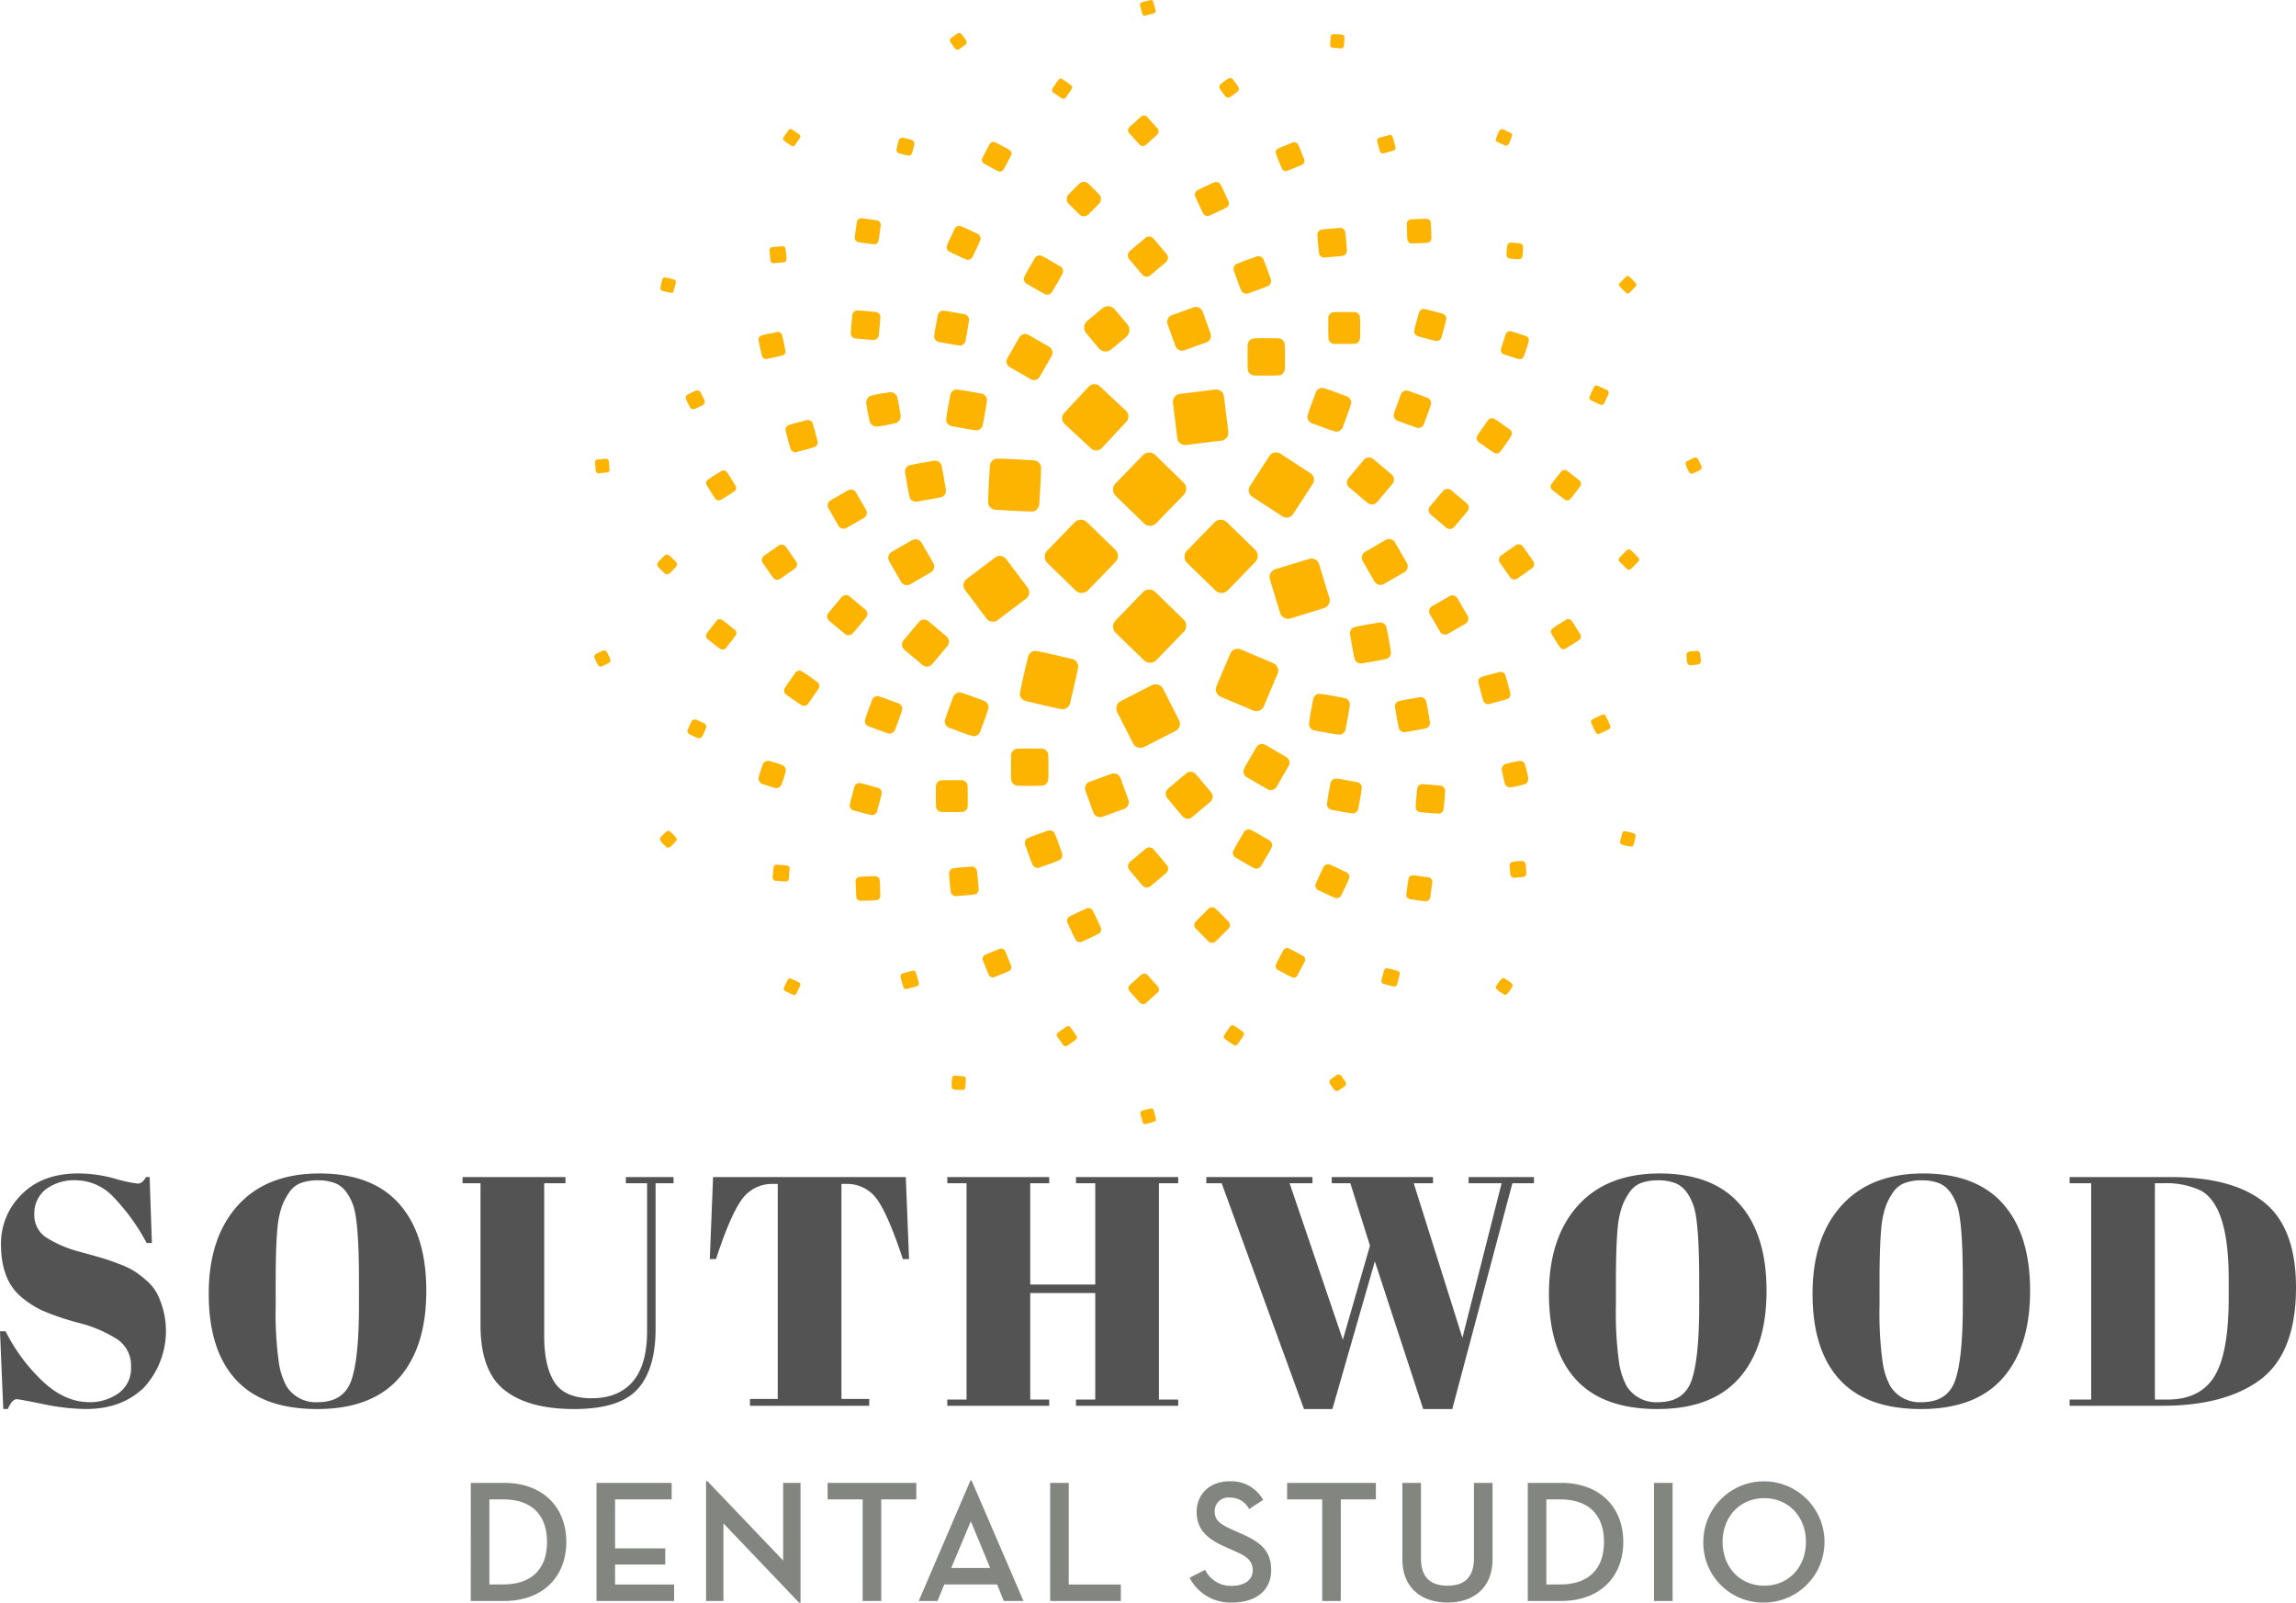 <svg xmlns="http://www.w3.org/2000/svg" id="Layer_1" data-name="Layer 1" viewBox="0 0 432 301.484"><defs><style>.cls-2,.cls-3{fill-rule:evenodd}.cls-2{fill:#525352}.cls-3{fill:#838581}</style></defs><path fill="#fcb400" fill-rule="evenodd" d="M229.08 111.349a1.675 1.675 0 0 0 1.968-.338l5.1-5.261a1.639 1.639 0 0 0-.033-2.385l-5.249-5.1a1.645 1.645 0 0 0-2.394.039l-5.1 5.253a1.644 1.644 0 0 0 .039 2.384l5.253 5.1a1.443 1.443 0 0 0 .415.308Zm-26.305 0a1.65 1.65 0 0 0 1.961-.338l5.106-5.261a1.65 1.65 0 0 0-.033-2.385l-5.262-5.1a1.64 1.64 0 0 0-2.383.028l-5.1 5.264a1.638 1.638 0 0 0 .039 2.373l5.253 5.115a1.523 1.523 0 0 0 .419.304ZM223 92.693a1.632 1.632 0 0 0-.336-1.951l-5.252-5.113a1.639 1.639 0 0 0-2.383.03l-5.115 5.261a1.654 1.654 0 0 0 .041 2.386l5.251 5.1a1.641 1.641 0 0 0 2.384-.031l5.1-5.262a1.669 1.669 0 0 0 .31-.42Zm0 25.768a1.643 1.643 0 0 0-.336-1.958l-5.252-5.105a1.64 1.64 0 0 0-2.383.029l-5.115 5.262a1.652 1.652 0 0 0 .041 2.385l5.26 5.1a1.636 1.636 0 0 0 2.375-.029l5.1-5.263a1.4 1.4 0 0 0 .31-.421ZM230.634 18.2a.717.717 0 0 0 .868.011 16 16 0 0 0 1.435-1.058.726.726 0 0 0 .009-.872 16.005 16.005 0 0 0-1.056-1.434.726.726 0 0 0-.872-.01 16.267 16.267 0 0 0-1.433 1.059.732.732 0 0 0-.013.872 17.019 17.019 0 0 0 1.062 1.432ZM259.7 28.6a.545.545 0 0 0 .624.237c.665-.187 1.319-.325 2-.561a.58.58 0 0 0 .237-.626c-.187-.671-.323-1.315-.572-2a.539.539 0 0 0-.623-.24c-.663.189-1.315.327-2 .574a.552.552 0 0 0-.236.624c.196.668.327 1.311.57 1.992Zm23.765 19.487a.755.755 0 0 0 .651.565c.6.038 1.19.138 1.783.12a.8.8 0 0 0 .57-.664c.039-.594.13-1.188.112-1.782a.769.769 0 0 0-.665-.564c-.591-.037-1.178-.137-1.769-.119a.781.781 0 0 0-.572.663 13.737 13.737 0 0 0-.109 1.783Zm15.577 26.649a.615.615 0 0 0 .328.584c.632.278 1.278.623 1.889.852a.62.62 0 0 0 .593-.327c.276-.634.615-1.278.84-1.9a.592.592 0 0 0-.326-.584c-.633-.277-1.276-.623-1.9-.841a.588.588 0 0 0-.583.317c-.275.635-.611 1.288-.84 1.901Zm5.588 30.269a.563.563 0 0 0 .112.663c.492.485 1.025 1.06 1.492 1.445a.533.533 0 0 0 .654-.109c.486-.5 1.057-1.019 1.444-1.494a.535.535 0 0 0-.108-.653c-.5-.486-1.019-1.058-1.483-1.445a.561.561 0 0 0-.663.11c-.478.497-1.059 1.02-1.447 1.485Zm-5.1 30.369a.551.551 0 0 0-.118.654c.3.622.537 1.216.913 1.868a.528.528 0 0 0 .641.119c.624-.3 1.226-.544 1.869-.911a.55.55 0 0 0 .125-.653c-.3-.623-.542-1.216-.906-1.869a.566.566 0 0 0-.656-.129c-.624.309-1.218.547-1.87.923Zm-15.044 26.776a.769.769 0 0 0-.453.743c.067.592.067 1.166.194 1.78a.8.8 0 0 0 .743.445c.593-.07 1.17-.07 1.78-.2a.8.8 0 0 0 .445-.752c-.067-.593-.067-1.167-.2-1.781a.778.778 0 0 0-.751-.433 15.388 15.388 0 0 0-1.76.2Zm-23.555 19.982a.563.563 0 0 0-.513.416c-.171.674-.387 1.355-.507 2.017a.587.587 0 0 0 .429.516c.671.167 1.345.384 2.018.5a.6.6 0 0 0 .514-.416c.168-.672.378-1.355.5-2.017a.566.566 0 0 0-.416-.524c-.678-.164-1.364-.381-2.027-.49Zm-28.841 10.754a.556.556 0 0 0-.636.219c-.386.573-.84 1.177-1.159 1.731a.554.554 0 0 0 .218.631c.574.387 1.176.842 1.722 1.159a.55.55 0 0 0 .633-.218c.386-.573.85-1.178 1.168-1.731a.551.551 0 0 0-.225-.623c-.576-.396-1.169-.854-1.721-1.168Zm-30.787.248a.534.534 0 0 0-.654-.009c-.563.4-1.1.73-1.69 1.215a.568.568 0 0 0-.013.675c.406.562.732 1.086 1.217 1.68a.581.581 0 0 0 .674.01c.552-.405 1.079-.731 1.673-1.226a.545.545 0 0 0 .008-.663c-.407-.564-.718-1.088-1.218-1.682Zm-29-10.3a.569.569 0 0 0-.621-.239c-.663.189-1.306.327-1.988.575a.558.558 0 0 0-.248.623c.187.662.325 1.316.565 2a.574.574 0 0 0 .622.239c.673-.188 1.316-.327 2.007-.566a.56.56 0 0 0 .24-.623c-.204-.671-.342-1.314-.58-2.006Zm-23.743-19.583a.606.606 0 0 0-.5-.445c-.693-.05-1.384-.149-2.076-.149a.578.578 0 0 0-.436.5c-.05.692-.139 1.383-.149 2.085a.6.6 0 0 0 .5.435c.692.051 1.385.139 2.078.139a.58.58 0 0 0 .436-.494c.048-.696.147-1.381.147-2.071Zm-15.67-26.432a.781.781 0 0 0-.425-.771c-.546-.237-1.108-.544-1.633-.712a.758.758 0 0 0-.761.425 17.566 17.566 0 0 0-.712 1.633.77.77 0 0 0 .423.761c.546.237 1.109.545 1.634.712a.761.761 0 0 0 .762-.426 15.632 15.632 0 0 0 .712-1.622Zm-5.618-30.308a.719.719 0 0 0-.139-.862c-.425-.4-.9-.938-1.286-1.225a.744.744 0 0 0-.87.126c-.406.437-.939.911-1.228 1.3a.728.728 0 0 0 .14.86 16.809 16.809 0 0 0 1.3 1.238.721.721 0 0 0 .849-.148 13.266 13.266 0 0 0 1.234-1.289Zm5.085-30.388a.751.751 0 0 0 .168-.861 16.644 16.644 0 0 0-.8-1.593.722.722 0 0 0-.859-.166c-.522.266-1.021.434-1.593.79a.725.725 0 0 0-.157.861 17.15 17.15 0 0 0 .792 1.592.725.725 0 0 0 .848.168c.532-.266 1.027-.445 1.601-.791ZM147.638 49.3a.606.606 0 0 0 .348-.572c-.069-.693-.1-1.366-.218-2.068a.6.6 0 0 0-.574-.347c-.682.078-1.367.1-2.068.218a.59.59 0 0 0-.335.575c.067.682.1 1.364.216 2.066a.6.6 0 0 0 .566.347c.69-.083 1.373-.103 2.065-.219Zm23.318-20.019a.762.762 0 0 0 .669-.556c.138-.572.347-1.157.427-1.721a.753.753 0 0 0-.554-.682 16.888 16.888 0 0 0-1.732-.416.759.759 0 0 0-.682.544 16.4 16.4 0 0 0-.416 1.732.753.753 0 0 0 .555.682c.577.136 1.159.336 1.733.412Zm28.953-10.723a.538.538 0 0 0 .634-.219c.385-.572.849-1.167 1.157-1.721a.532.532 0 0 0-.218-.623c-.576-.386-1.17-.848-1.724-1.168a.553.553 0 0 0-.631.219c-.388.574-.841 1.167-1.156 1.722a.548.548 0 0 0 .215.632c.575.382 1.168.846 1.723 1.153ZM227.336 64.2a1.3 1.3 0 0 0 .427-1.483l-1.493-4.135a1.374 1.374 0 0 0-1.682-.782l-4.133 1.506a1.356 1.356 0 0 0-.784 1.67l1.506 4.146a1.356 1.356 0 0 0 1.671.771l4.132-1.5a1.183 1.183 0 0 0 .356-.193Zm13.524 6.382a1.384 1.384 0 0 0 .9-1.247c-.02-1.592.066-3.184-.061-4.8a1.369 1.369 0 0 0-1.235-.91c-1.6.02-3.188-.069-4.8.06a1.388 1.388 0 0 0-.913 1.248c.018 1.6-.069 3.182.059 4.8a1.384 1.384 0 0 0 1.237.911c1.608-.02 3.19.068 4.813-.06ZM251.374 81.2a1.333 1.333 0 0 0 1.278-.85c.522-1.513 1.178-3.047 1.584-4.531a1.349 1.349 0 0 0-.861-1.284c-1.507-.523-3.037-1.178-4.533-1.583a1.354 1.354 0 0 0-1.275.859c-.523 1.515-1.174 3.049-1.582 4.53a1.352 1.352 0 0 0 .856 1.279c1.518.529 3.05 1.18 4.533 1.58Zm6.253 13.582a1.265 1.265 0 0 0 1.5-.365l2.838-3.373a1.256 1.256 0 0 0-.17-1.83l-3.372-2.838a1.27 1.27 0 0 0-1.841.158l-2.823 3.366a1.265 1.265 0 0 0 .16 1.84l3.363 2.828a1.024 1.024 0 0 0 .345.21Zm1.233 14.9a1.283 1.283 0 0 0 1.538.168l3.808-2.2a1.274 1.274 0 0 0 .475-1.781l-2.193-3.808a1.28 1.28 0 0 0-1.783-.485l-3.818 2.206a1.274 1.274 0 0 0-.475 1.78l2.2 3.82a1.436 1.436 0 0 0 .259.305Zm-3.933 14.418a1.265 1.265 0 0 0 1.377.683c1.571-.3 3.1-.475 4.705-.89a1.282 1.282 0 0 0 .685-1.385c-.3-1.574-.477-3.116-.892-4.719a1.272 1.272 0 0 0-1.375-.681c-1.573.3-3.114.485-4.716.9a1.26 1.26 0 0 0-.684 1.375c.296 1.569.483 3.117.9 4.717Zm-8.638 12.208a1.3 1.3 0 0 0 1.06 1.116c1.582.258 3.166.624 4.74.762a1.294 1.294 0 0 0 1.118-1.069c.256-1.571.623-3.154.77-4.726a1.31 1.31 0 0 0-1.068-1.108c-1.582-.258-3.164-.634-4.738-.784a1.322 1.322 0 0 0-1.107 1.07c-.259 1.581-.635 3.163-.775 4.737Zm-12.284 8.516a1.246 1.246 0 0 0 .624 1.4l3.81 2.205a1.255 1.255 0 0 0 1.787-.481l2.2-3.81a1.25 1.25 0 0 0-.485-1.781l-3.808-2.206a1.253 1.253 0 0 0-1.781.475l-2.208 3.818a1.985 1.985 0 0 0-.139.378Zm-14.463 3.8a1.284 1.284 0 0 0 .11 1.535l2.827 3.371a1.283 1.283 0 0 0 1.844.16l3.362-2.829a1.281 1.281 0 0 0 .169-1.841l-2.83-3.363a1.277 1.277 0 0 0-1.839-.168l-3.373 2.838a1.209 1.209 0 0 0-.27.293Zm-14.887-1.375a1.3 1.3 0 0 0-.425 1.484l1.5 4.136a1.361 1.361 0 0 0 1.673.78l4.134-1.5a1.354 1.354 0 0 0 .781-1.672l-1.5-4.144a1.366 1.366 0 0 0-1.673-.782l-4.135 1.513a1.248 1.248 0 0 0-.355.181Zm-13.512-6.379a1.373 1.373 0 0 0-.908 1.237c.019 1.6-.071 3.193.056 4.8a1.393 1.393 0 0 0 1.247.911c1.6-.02 3.188.07 4.8-.07a1.37 1.37 0 0 0 .913-1.235c-.019-1.6.07-3.186-.06-4.8a1.369 1.369 0 0 0-1.245-.91c-1.606.022-3.19-.067-4.803.063Zm-10.524-10.625a1.345 1.345 0 0 0-1.276.862c-.524 1.513-1.176 3.046-1.584 4.529a1.364 1.364 0 0 0 .861 1.276c1.5.534 3.037 1.187 4.533 1.583a1.339 1.339 0 0 0 1.273-.85c.527-1.515 1.179-3.047 1.585-4.54a1.355 1.355 0 0 0-.859-1.275c-1.505-.53-3.052-1.183-4.533-1.589Zm-6.24-13.581a1.266 1.266 0 0 0-1.5.366l-2.838 3.383a1.272 1.272 0 0 0 .155 1.839l3.374 2.829a1.271 1.271 0 0 0 1.839-.168l2.83-3.373a1.262 1.262 0 0 0-.156-1.829l-3.376-2.84a1.2 1.2 0 0 0-.328-.211Zm-1.239-14.888a1.279 1.279 0 0 0-1.532-.167l-3.81 2.2a1.277 1.277 0 0 0-.486 1.779l2.208 3.819a1.282 1.282 0 0 0 1.79.475l3.809-2.2a1.291 1.291 0 0 0 .475-1.79l-2.206-3.809a1.305 1.305 0 0 0-.248-.311Zm3.939-14.42a1.275 1.275 0 0 0-1.388-.682c-1.571.3-3.1.482-4.716.9a1.272 1.272 0 0 0-.673 1.376c.3 1.574.477 3.108.889 4.72a1.288 1.288 0 0 0 1.386.682c1.571-.306 3.106-.485 4.716-.9a1.27 1.27 0 0 0 .673-1.382c-.293-1.583-.475-3.118-.887-4.718Zm8.636-12.219a1.311 1.311 0 0 0-1.073-1.106c-1.582-.258-3.162-.625-4.735-.762a1.294 1.294 0 0 0-1.11 1.059c-.257 1.581-.632 3.164-.779 4.738a1.3 1.3 0 0 0 1.069 1.105c1.571.259 3.164.634 4.737.782a1.312 1.312 0 0 0 1.108-1.066c.256-1.587.634-3.169.783-4.754Zm12.275-8.506a1.248 1.248 0 0 0-.615-1.405l-3.818-2.206a1.248 1.248 0 0 0-1.781.474l-2.193 3.821a1.235 1.235 0 0 0 .473 1.779l3.809 2.2a1.241 1.241 0 0 0 1.781-.475L197.852 67a1.524 1.524 0 0 0 .138-.373ZM212.223 63a1.683 1.683 0 0 0-.136-2.018l-2.308-2.751a1.666 1.666 0 0 0-2.4-.207l-2.761 2.307a1.665 1.665 0 0 0-.207 2.4l2.318 2.762a1.662 1.662 0 0 0 2.4.206l2.752-2.3a1.687 1.687 0 0 0 .342-.399ZM230.9 38.96a.959.959 0 0 0 .227-1.138c-.525-1.1-.939-2.138-1.582-3.275a.956.956 0 0 0-1.138-.228c-1.09.525-2.136.94-3.274 1.584a.966.966 0 0 0-.218 1.136c.525 1.09.93 2.138 1.571 3.265a.959.959 0 0 0 1.138.23c1.087-.526 2.138-.942 3.276-1.574Zm21.932 9.12a1.055 1.055 0 0 0 .6-1c-.119-1.2-.155-2.382-.352-3.608a1.061 1.061 0 0 0-1-.607c-1.209.132-2.385.161-3.611.367a1.055 1.055 0 0 0-.6 1c.116 1.2.153 2.384.352 3.612a1.054 1.054 0 0 0 1 .6c1.206-.128 2.393-.157 3.61-.364Zm17.507 16.076a1 1 0 0 0 .9-.735c.3-1.166.684-2.352.891-3.509a1.015 1.015 0 0 0-.73-.912c-1.168-.3-2.355-.682-3.514-.89a1 1 0 0 0-.909.722c-.3 1.177-.693 2.363-.9 3.521a1.02 1.02 0 0 0 .732.912c1.172.295 2.361.682 3.529.891Zm10.931 21.088a.949.949 0 0 0 1.1-.376c.682-1 1.489-2.038 2.042-3a.951.951 0 0 0-.371-1.107c-1-.683-2.038-1.494-3-2.038a.963.963 0 0 0-1.108.376c-.684 1-1.485 2.038-2.048 3.008a.953.953 0 0 0 .386 1.1c1.001.681 2.037 1.484 2.999 2.037Zm3.065 23.551a.957.957 0 0 0 1.166.03l2.732-1.908a.973.973 0 0 0 .238-1.376l-1.912-2.72a.967.967 0 0 0-1.375-.248l-2.729 1.91a.97.97 0 0 0-.237 1.375l1.908 2.719a.822.822 0 0 0 .209.223Zm-5.176 23.2a.956.956 0 0 0 1.09.417c1.156-.326 2.3-.563 3.493-.979a.977.977 0 0 0 .426-1.086c-.338-1.169-.564-2.3-.99-3.5a.978.978 0 0 0-1.09-.423c-1.154.326-2.292.563-3.49.978a.977.977 0 0 0-.416 1.088c.328 1.169.552 2.295.977 3.5Zm-12.788 20.023a1.03 1.03 0 0 0 .87.762c1.211.09 2.415.256 3.621.267a1.062 1.062 0 0 0 .771-.88c.089-1.208.259-2.406.268-3.621a1.036 1.036 0 0 0-.879-.763c-1.209-.087-2.4-.265-3.613-.275a1.048 1.048 0 0 0-.771.879c-.09 1.213-.267 2.419-.267 3.626ZM247.5 166.435a1.033 1.033 0 0 0 .563 1.029c1.1.5 2.238 1.1 3.313 1.494a1.029 1.029 0 0 0 1.008-.564c.507-1.1 1.114-2.226 1.5-3.3a1.026 1.026 0 0 0-.55-1.018c-1.112-.5-2.241-1.108-3.316-1.5a1.039 1.039 0 0 0-1.019.564c-.499 1.1-1.099 2.226-1.499 3.295Zm-22.662 7.124a.956.956 0 0 0 .177 1.146l2.353 2.355a.966.966 0 0 0 1.394 0l2.355-2.355a.962.962 0 0 0 0-1.394l-2.355-2.354a.964.964 0 0 0-1.394 0l-2.353 2.354a1.237 1.237 0 0 0-.179.248Zm-23.731-1.07a.972.972 0 0 0-.227 1.149c.522 1.087.939 2.127 1.569 3.253a.973.973 0 0 0 1.148.228c1.09-.523 2.129-.938 3.266-1.573a.955.955 0 0 0 .227-1.138c-.523-1.086-.939-2.136-1.585-3.275a.965.965 0 0 0-1.135-.226c-1.092.534-2.139.941-3.265 1.582Zm-21.941-9.12a1.028 1.028 0 0 0-.6 1c.119 1.2.155 2.386.365 3.6a1.037 1.037 0 0 0 .988.6c1.207-.12 2.4-.159 3.62-.355a1.054 1.054 0 0 0 .6-1c-.127-1.207-.157-2.394-.364-3.61a1.043 1.043 0 0 0-1-.6c-1.208.119-2.396.157-3.611.365Zm-17.5-16.084a1.022 1.022 0 0 0-.911.732c-.3 1.177-.671 2.365-.889 3.523a1.027 1.027 0 0 0 .742.908c1.166.3 2.351.684 3.51.891a.988.988 0 0 0 .9-.731c.307-1.169.68-2.355.9-3.514a1.031 1.031 0 0 0-.732-.908c-1.176-.297-2.352-.692-3.52-.901Zm-10.94-21.085a.946.946 0 0 0-1.1.374c-.686 1.01-1.495 2.048-2.05 3.008a.965.965 0 0 0 .375 1.1c1.011.682 2.051 1.492 3.009 2.047a.949.949 0 0 0 1.1-.373c.68-1 1.494-2.041 2.046-3a.959.959 0 0 0-.375-1.109c-.997-.686-2.031-1.497-3.005-2.047Zm-3.057-23.554a.974.974 0 0 0-1.166-.021l-2.733 1.911a.96.96 0 0 0-.246 1.374l1.919 2.729a.965.965 0 0 0 1.375.239l2.722-1.91a.96.96 0 0 0 .237-1.374l-1.9-2.72a1.226 1.226 0 0 0-.208-.231Zm5.163-23.186a.963.963 0 0 0-1.086-.415c-1.158.326-2.3.552-3.492.978a.972.972 0 0 0-.415 1.089c.324 1.167.563 2.294.978 3.5a.972.972 0 0 0 1.088.414c1.167-.325 2.3-.562 3.5-.988a.99.99 0 0 0 .416-1.088c-.321-1.168-.562-2.298-.989-3.493Zm12.8-20.022a1.074 1.074 0 0 0-.874-.761c-1.206-.09-2.413-.269-3.628-.277a1.043 1.043 0 0 0-.764.879c-.1 1.207-.266 2.414-.274 3.623a1.056 1.056 0 0 0 .88.769c1.207.091 2.4.258 3.62.268a1.041 1.041 0 0 0 .762-.88c.091-1.209.268-2.407.281-3.624ZM184.5 45a1.024 1.024 0 0 0-.566-1.017c-1.1-.495-2.227-1.1-3.3-1.494a1.024 1.024 0 0 0-1.019.563c-.5 1.1-1.1 2.224-1.5 3.313a1.019 1.019 0 0 0 .568 1.01c1.1.506 2.223 1.1 3.3 1.494a1.009 1.009 0 0 0 1.017-.563c.507-1.096 1.1-2.225 1.5-3.306Zm22.5-6.971a1.251 1.251 0 0 0-.224-1.5l-1.932-1.93a1.25 1.25 0 0 0-1.817 0l-1.93 1.93a1.254 1.254 0 0 0 0 1.82l1.93 1.929a1.252 1.252 0 0 0 1.817 0l1.932-1.929a1.225 1.225 0 0 0 .224-.32Zm7.6-10.672a.856.856 0 0 0 .991-.1l2.126-1.909a.834.834 0 0 0 .058-1.2l-1.91-2.127a.832.832 0 0 0-1.2-.059l-2.126 1.919a.819.819 0 0 0-.058 1.186l1.918 2.117a1.02 1.02 0 0 0 .201.173Zm26.689 4.509a.839.839 0 0 0 .969.248c.958-.4 1.88-.712 2.879-1.207a.824.824 0 0 0 .238-.969c-.4-.951-.711-1.881-1.2-2.87a.839.839 0 0 0-.969-.247c-.961.406-1.88.713-2.876 1.2a.855.855 0 0 0-.239.969c.396.958.709 1.876 1.195 2.876Zm23.543 13.365a.907.907 0 0 0 .83.564c1.04-.05 2.057-.041 3.106-.159a.882.882 0 0 0 .561-.82c-.048-1.04-.024-2.058-.145-3.106a.9.9 0 0 0-.833-.564c-1.027.048-2.055.029-3.1.147a.912.912 0 0 0-.563.831c.042 1.039.021 2.056.141 3.107Zm17.547 20.614a.9.9 0 0 0 .587.812c1 .306 1.994.681 2.974.919a.892.892 0 0 0 .811-.583c.307-.99.691-2 .92-2.968a.846.846 0 0 0-.581-.811c-.993-.315-1.992-.7-2.97-.929a.858.858 0 0 0-.811.582c-.309 1-.696 1.998-.933 2.978Zm9.449 25.373a.821.821 0 0 0 .266.96c.828.621 1.692 1.375 2.482 1.879a.815.815 0 0 0 .962-.268c.631-.831 1.375-1.691 1.876-2.482a.81.81 0 0 0-.265-.959c-.831-.623-1.693-1.366-2.472-1.88a.819.819 0 0 0-.96.268c-.638.831-1.389 1.69-1.892 2.482Zm.186 27.064a.841.841 0 0 0-.067 1c.563.871 1.008 1.693 1.677 2.612a.845.845 0 0 0 1 .079c.873-.563 1.7-1.007 2.623-1.683a.842.842 0 0 0 .069-1c-.566-.87-1.01-1.7-1.684-2.622a.842.842 0 0 0-1-.068c-.869.564-1.702 1.01-2.621 1.682Zm-8.882 25.483a1.093 1.093 0 0 0-.546 1.185 26.681 26.681 0 0 0 .613 2.6 1.072 1.072 0 0 0 1.191.536 22.058 22.058 0 0 0 2.6-.6 1.076 1.076 0 0 0 .533-1.187 23.662 23.662 0 0 0-.617-2.612 1.07 1.07 0 0 0-1.183-.523 22.784 22.784 0 0 0-2.594.601Zm-17.44 20.88a.9.9 0 0 0-.691.713c-.129 1.038-.337 2.067-.4 3.094a.894.894 0 0 0 .714.7c1.026.127 2.066.327 3.093.386a.9.9 0 0 0 .693-.723c.128-1.029.337-2.046.393-3.076a.9.9 0 0 0-.721-.7c-1.027-.127-2.057-.323-3.084-.394Zm-23.346 13.709a.811.811 0 0 0-.9.436c-.475.921-1.038 1.868-1.426 2.771a.819.819 0 0 0 .438.9c.93.474 1.869 1.04 2.769 1.424a.8.8 0 0 0 .9-.434c.475-.931 1.051-1.88 1.425-2.78a.8.8 0 0 0-.434-.891c-.936-.48-1.875-1.047-2.775-1.426Zm-26.619 4.9a.849.849 0 0 0-1 .1l-2.117 1.907a.83.83 0 0 0-.069 1.2l1.908 2.127a.833.833 0 0 0 1.2.06l2.126-1.918a.821.821 0 0 0 .058-1.188l-1.9-2.118a.97.97 0 0 0-.209-.173Zm-26.7-4.51a.841.841 0 0 0-.967-.249c-.96.409-1.88.715-2.871 1.21a.822.822 0 0 0-.246.956c.406.962.713 1.883 1.207 2.882a.837.837 0 0 0 .969.246c.958-.407 1.869-.713 2.869-1.207a.831.831 0 0 0 .237-.969c-.398-.955-.703-1.873-1.199-2.872Zm-23.542-13.375a.888.888 0 0 0-.822-.554c-1.041.05-2.068.022-3.115.149a.91.91 0 0 0-.567.832c.062 1.029.041 2.058.159 3.106a.908.908 0 0 0 .823.553c1.038-.049 2.057-.029 3.116-.138a.892.892 0 0 0 .553-.83c-.051-1.044-.02-2.062-.148-3.121Zm-17.62-20.439a1.129 1.129 0 0 0-.76-1.058 26.531 26.531 0 0 0-2.551-.771 1.146 1.146 0 0 0-1.068.762 23.621 23.621 0 0 0-.774 2.552 1.124 1.124 0 0 0 .761 1.058c.848.257 1.724.623 2.553.782a1.133 1.133 0 0 0 1.058-.772 24.494 24.494 0 0 0 .781-2.553Zm-9.374-25.54a.813.813 0 0 0-.268-.959c-.822-.633-1.692-1.376-2.473-1.891a.832.832 0 0 0-.969.278c-.622.823-1.364 1.691-1.88 2.484a.817.817 0 0 0 .276.959c.822.623 1.684 1.375 2.476 1.878a.814.814 0 0 0 .958-.276c.624-.821 1.375-1.681 1.88-2.473Zm-.19-27.064a.842.842 0 0 0 .069-1c-.563-.871-1.008-1.7-1.681-2.623a.84.84 0 0 0-1-.077c-.872.562-1.693 1.018-2.612 1.691a.809.809 0 0 0-.08.989c.563.879 1.008 1.7 1.681 2.622a.828.828 0 0 0 .989.078c.881-.564 1.715-1.006 2.633-1.68Zm9.072-25.511a.813.813 0 0 0 .4-.91c-.227-1.009-.375-2-.682-3.038a.832.832 0 0 0-.908-.4c-1.008.227-2 .376-3.039.682a.859.859 0 0 0-.415.912c.24 1.018.387 2 .693 3.036a.83.83 0 0 0 .92.414c1.011-.231 1.999-.389 3.031-.696Zm17.25-20.862a.893.893 0 0 0 .691-.722c.14-1.028.336-2.059.4-3.086a.884.884 0 0 0-.721-.693c-1.03-.128-2.059-.337-3.087-.395a.91.91 0 0 0-.695.721c-.125 1.028-.323 2.058-.384 3.086a.89.89 0 0 0 .712.694c1.027.128 2.054.335 3.084.395Zm23.345-13.7a.808.808 0 0 0 .9-.435c.477-.92 1.049-1.87 1.436-2.772a.812.812 0 0 0-.438-.9c-.926-.477-1.878-1.04-2.767-1.426a.825.825 0 0 0-.909.437c-.477.93-1.04 1.868-1.418 2.768a.82.82 0 0 0 .429.9c.926.475 1.878 1.041 2.767 1.428Zm24.421 15.183a1.1 1.1 0 0 0 .082 1.315l2.422 2.879a1.088 1.088 0 0 0 1.564.139l2.888-2.423a1.088 1.088 0 0 0 .138-1.563l-2.421-2.883a1.09 1.09 0 0 0-1.565-.129l-2.888 2.414a1.255 1.255 0 0 0-.22.251Zm20.151 2.286a1.092 1.092 0 0 0-.365 1.256c.483 1.277.853 2.512 1.453 3.837a1.094 1.094 0 0 0 1.258.367c1.276-.485 2.512-.851 3.838-1.455a1.094 1.094 0 0 0 .364-1.258c-.485-1.282-.848-2.51-1.452-3.836a1.078 1.078 0 0 0-1.269-.364c-1.274.482-2.498.849-3.827 1.453Zm18.163 9.03a1.173 1.173 0 0 0-.779 1.059c.017 1.364-.061 2.721.056 4.1a1.167 1.167 0 0 0 1.057.772c1.367-.02 2.722.06 4.1-.049a1.182 1.182 0 0 0 .773-1.069c-.011-1.365.058-2.72-.05-4.094a1.157 1.157 0 0 0-1.06-.772c-1.369.015-2.722-.054-4.1.053Zm13.967 14.7a1.164 1.164 0 0 0-1.09.74c-.453 1.288-1.008 2.591-1.353 3.86a1.169 1.169 0 0 0 .729 1.1c1.284.444 2.6 1.009 3.87 1.354a1.168 1.168 0 0 0 1.1-.732c.442-1.3 1.01-2.61 1.345-3.876a1.141 1.141 0 0 0-.732-1.089c-1.288-.457-2.604-1.009-3.869-1.356Zm8.1 18.6a1.085 1.085 0 0 0-1.278.316l-2.413 2.869a1.083 1.083 0 0 0 .136 1.571l2.87 2.424a1.077 1.077 0 0 0 1.563-.139l2.433-2.878a1.089 1.089 0 0 0-.136-1.573l-2.89-2.414a.745.745 0 0 0-.282-.178Zm1.254 20.236a1.1 1.1 0 0 0-1.306-.138l-3.261 1.88a1.092 1.092 0 0 0-.406 1.524l1.88 3.255a1.084 1.084 0 0 0 1.521.405l3.255-1.878a1.1 1.1 0 0 0 .413-1.526l-1.887-3.254a1.085 1.085 0 0 0-.206-.27Zm-5.748 19.459a1.08 1.08 0 0 0-1.176-.585c-1.347.258-2.653.407-4.026.762a1.083 1.083 0 0 0-.583 1.179c.257 1.345.406 2.66.762 4.026a1.094 1.094 0 0 0 1.177.583c1.346-.257 2.659-.406 4.036-.762a1.1 1.1 0 0 0 .57-1.187c-.252-1.337-.399-2.653-.757-4.018Zm-12.046 16.3a1.105 1.105 0 0 0-.911-.941c-1.356-.219-2.7-.533-4.045-.663a1.118 1.118 0 0 0-.952.911c-.216 1.344-.531 2.7-.658 4.036a1.111 1.111 0 0 0 .909.949c1.355.229 2.7.545 4.044.672a1.128 1.128 0 0 0 .961-.91c.222-1.355.522-2.701.655-4.053Zm-16.9 11.207a1.06 1.06 0 0 0-.537-1.2c-1.187-.673-2.413-1.464-3.57-2a1.072 1.072 0 0 0-1.209.522c-.663 1.2-1.466 2.425-2.007 3.581a1.074 1.074 0 0 0 .533 1.2c1.2.673 2.426 1.463 3.585 2.008a1.077 1.077 0 0 0 1.2-.535c.667-1.192 1.468-2.418 2.005-3.575ZM219.615 164a1.1 1.1 0 0 0-.091-1.305l-2.423-2.878a1.079 1.079 0 0 0-1.563-.138l-2.888 2.414a1.105 1.105 0 0 0-.14 1.572l2.424 2.879a1.088 1.088 0 0 0 1.562.138l2.89-2.423a1.282 1.282 0 0 0 .229-.259Zm-20.162-2.274a1.079 1.079 0 0 0 .365-1.257c-.475-1.275-.852-2.512-1.442-3.838a1.11 1.11 0 0 0-1.269-.366c-1.275.486-2.512.852-3.838 1.446a1.108 1.108 0 0 0-.364 1.264c.485 1.278.848 2.515 1.454 3.84a1.106 1.106 0 0 0 1.265.366c1.276-.481 2.515-.851 3.829-1.454ZM181.3 152.7a1.188 1.188 0 0 0 .78-1.059c-.018-1.366.051-2.72-.059-4.105a1.183 1.183 0 0 0-1.058-.772c-1.364.02-2.721-.061-4.1.049a1.183 1.183 0 0 0-.771 1.06c.009 1.363-.058 2.719.05 4.1a1.2 1.2 0 0 0 1.069.771c1.362-.019 2.715.056 4.089-.044ZM167.323 138a1.185 1.185 0 0 0 1.1-.732c.447-1.295 1.008-2.6 1.344-3.879a1.147 1.147 0 0 0-.72-1.087c-1.3-.446-2.612-1.008-3.879-1.355a1.159 1.159 0 0 0-1.09.732c-.453 1.3-1.008 2.6-1.351 3.878a1.153 1.153 0 0 0 .729 1.087c1.296.445 2.601 1.006 3.867 1.356Zm-8.1-18.6a1.078 1.078 0 0 0 1.275-.315l2.424-2.88a1.091 1.091 0 0 0-.138-1.573l-2.89-2.412a1.077 1.077 0 0 0-1.563.138l-2.422 2.879a1.087 1.087 0 0 0 .136 1.571l2.891 2.415a.75.75 0 0 0 .287.177Zm-1.248-20.238a1.081 1.081 0 0 0 1.308.138l3.253-1.878a1.088 1.088 0 0 0 .406-1.524l-1.88-3.256a1.089 1.089 0 0 0-1.524-.4l-3.255 1.879a1.077 1.077 0 0 0-.4 1.512l1.878 3.266a1.039 1.039 0 0 0 .214.262Zm5.72-19.7a1.424 1.424 0 0 0 1.541.761 34.273 34.273 0 0 0 3.453-.683 1.425 1.425 0 0 0 .752-1.54c-.227-1.145-.326-2.255-.672-3.442a1.422 1.422 0 0 0-1.554-.76c-1.146.228-2.255.316-3.442.671a1.422 1.422 0 0 0-.76 1.544 33.327 33.327 0 0 0 .687 3.453Zm12.065-16.069a1.13 1.13 0 0 0 .911.948c1.358.218 2.7.535 4.047.664a1.122 1.122 0 0 0 .948-.91c.218-1.356.535-2.7.665-4.045a1.117 1.117 0 0 0-.913-.952c-1.347-.216-2.7-.532-4.045-.653a1.093 1.093 0 0 0-.939.9c-.227 1.347-.544 2.702-.674 4.048Zm16.918-11.2a1.042 1.042 0 0 0 .522 1.2c1.2.664 2.422 1.465 3.57 2a1.058 1.058 0 0 0 1.209-.535c.671-1.187 1.474-2.413 2.007-3.571a1.069 1.069 0 0 0-.533-1.2c-1.189-.673-2.424-1.466-3.583-2.009a1.065 1.065 0 0 0-1.195.533c-.663 1.198-1.466 2.426-1.997 3.589Zm28.873 22.029a1.586 1.586 0 0 0-.859 1.543l.82 6.626a1.388 1.388 0 0 0 .762 1.13 1.5 1.5 0 0 0 .911.179l6.616-.812a1.447 1.447 0 0 0 1.137-.773 1.555 1.555 0 0 0 .169-.91l-.812-6.618a1.418 1.418 0 0 0-.768-1.136 1.563 1.563 0 0 0-.913-.17L222 74.1a1.334 1.334 0 0 0-.449.124Zm18.955 10.939a1.452 1.452 0 0 0-1.664.624l-3.628 5.6a1.448 1.448 0 0 0 .434 2.076l5.6 3.642a1.444 1.444 0 0 0 2.078-.444l3.639-5.6a1.433 1.433 0 0 0-.446-2.069l-5.587-3.64a1.286 1.286 0 0 0-.426-.187Zm7.477 20.556a1.482 1.482 0 0 0-1.664-.583l-6.387 1.958a1.545 1.545 0 0 0-1 1.869l1.951 6.391a1.569 1.569 0 0 0 1.878 1l6.38-1.959a1.549 1.549 0 0 0 1-1.869l-1.947-6.39a1.677 1.677 0 0 0-.211-.415Zm-7.477 20.564a1.574 1.574 0 0 0-.913-1.521l-6.14-2.612a1.514 1.514 0 0 0-1.971.8l-2.609 6.143a1.517 1.517 0 0 0 .79 1.968l6.153 2.6a1.509 1.509 0 0 0 1.969-.791l2.6-6.144a1.716 1.716 0 0 0 .121-.441Zm-18.955 10.944a1.489 1.489 0 0 0 .289-1.752l-3.026-5.946a1.585 1.585 0 0 0-2.031-.662l-5.944 3.036a1.569 1.569 0 0 0-.654 2.017l3.026 5.956a1.575 1.575 0 0 0 2.018.653l5.948-3.036a1.577 1.577 0 0 0 .374-.264Zm-21.543-3.8a1.512 1.512 0 0 0 1.334-1.156c.514-2.325 1.157-4.659 1.535-6.974a1.52 1.52 0 0 0-1.149-1.335c-2.326-.514-4.66-1.158-6.976-1.534a1.512 1.512 0 0 0-1.334 1.159c-.513 2.323-1.156 4.659-1.534 6.972a1.51 1.51 0 0 0 1.159 1.336c2.324.507 4.657 1.147 6.965 1.532Zm-14.066-16.756a1.482 1.482 0 0 0 1.77-.028l5.331-4.017a1.467 1.467 0 0 0 .3-2.1l-4.015-5.342a1.468 1.468 0 0 0-2.1-.3l-5.342 4.027a1.464 1.464 0 0 0-.287 2.095l4.006 5.332a1.418 1.418 0 0 0 .337.333Zm0-21.88a1.574 1.574 0 0 0 1.364 1.108c2.385.1 4.746.326 7.129.307a1.6 1.6 0 0 0 1.12-1.377c.1-2.373.326-4.736.307-7.121a1.606 1.606 0 0 0-1.375-1.118c-2.374-.1-4.738-.327-7.132-.306a1.581 1.581 0 0 0-1.109 1.375c-.108 2.375-.337 4.737-.304 7.132Zm14.066-16.756a1.444 1.444 0 0 0 .326 1.731l4.9 4.55a1.468 1.468 0 0 0 2.12-.071l4.548-4.886a1.46 1.46 0 0 0-.078-2.117l-4.887-4.56a1.447 1.447 0 0 0-2.108.079l-4.559 4.888a1.421 1.421 0 0 0-.262.386Zm17.211-75.575a.46.46 0 0 0 .2-.535c-.158-.563-.266-1.117-.475-1.7a.475.475 0 0 0-.522-.209c-.575.159-1.129.269-1.712.476a.486.486 0 0 0-.207.534c.168.574.276 1.128.483 1.71a.46.46 0 0 0 .525.2c.569-.159 1.113-.268 1.708-.476Zm35.243 6.648a.521.521 0 0 0 .376-.436 7.952 7.952 0 0 0 .079-1.91.463.463 0 0 0-.373-.226 7.247 7.247 0 0 0-1.908-.079.474.474 0 0 0-.231.376 7.94 7.94 0 0 0-.08 1.908.477.477 0 0 0 .378.227c.583.052 1.165.134 1.759.14ZM283.314 27.4a.494.494 0 0 0 .5-.266 7.51 7.51 0 0 0 .721-1.772.5.5 0 0 0-.266-.345c-.544-.237-1.088-.533-1.621-.732a.519.519 0 0 0-.494.276 7.266 7.266 0 0 0-.725 1.771.533.533 0 0 0 .267.347c.544.242 1.085.529 1.618.721Zm22.726 27.742a.477.477 0 0 0 .564-.078c.4-.427.9-.882 1.234-1.275a.465.465 0 0 0-.088-.566c-.427-.405-.753-.791-1.265-1.235a.466.466 0 0 0-.565.088c-.415.425-.9.87-1.235 1.264a.462.462 0 0 0 .086.566c.429.414.751.794 1.269 1.236Zm11.829 33.751a.6.6 0 0 0 .731.138c.454-.217.881-.376 1.367-.661a.616.616 0 0 0 .138-.732c-.218-.455-.378-.881-.663-1.367a.623.623 0 0 0-.73-.148 12.726 12.726 0 0 0-1.368.684.6.6 0 0 0-.136.72 12.833 12.833 0 0 0 .661 1.366Zm-.387 35.859a.665.665 0 0 0 .635.385 13.129 13.129 0 0 0 1.511-.169.676.676 0 0 0 .386-.631 14.994 14.994 0 0 0-.158-1.516.679.679 0 0 0-.641-.385c-.5.059-.99.059-1.515.159a.687.687 0 0 0-.386.642c.06.505.06 1.001.168 1.515Zm-12.659 33.661a.5.5 0 0 0 .352.446 7.584 7.584 0 0 0 1.871.4.464.464 0 0 0 .287-.316 7.521 7.521 0 0 0 .417-1.87.511.511 0 0 0-.328-.3 6.919 6.919 0 0 0-1.869-.407.5.5 0 0 0-.3.316c-.134.583-.333 1.157-.43 1.731Zm-23.317 27.115c-.344.474.88 1.157 1.5 1.552.484.345 1.158-.879 1.554-1.493.337-.495-.893-1.158-1.5-1.552-.477-.347-1.146.877-1.554 1.493Zm-31.239 17.6a.608.608 0 0 0-.022.743c.3.4.5.781.9 1.227a.614.614 0 0 0 .738.019c.417-.307.782-.506 1.237-.9a.621.621 0 0 0 .011-.743c-.3-.406-.5-.779-.889-1.224a.624.624 0 0 0-.754-.012 14.643 14.643 0 0 0-1.221.886Zm-35.491 5.865a.455.455 0 0 0-.2.526c.158.573.266 1.128.475 1.712a.489.489 0 0 0 .536.208c.563-.159 1.118-.278 1.7-.485a.466.466 0 0 0 .21-.524c-.16-.576-.268-1.129-.477-1.712a.482.482 0 0 0-.533-.208c-.574.153-1.128.273-1.711.479Zm-35.247-6.646a.5.5 0 0 0-.365.426 7.243 7.243 0 0 0-.08 1.909.457.457 0 0 0 .376.238 6.891 6.891 0 0 0 1.9.069.446.446 0 0 0 .238-.365 7.2 7.2 0 0 0 .08-1.911.481.481 0 0 0-.376-.237c-.584-.044-1.177-.133-1.773-.133Zm-30.842-18.3a.532.532 0 0 0-.5.277c-.239.544-.535 1.086-.723 1.612a.515.515 0 0 0 .279.5c.531.238 1.085.534 1.61.732a.521.521 0 0 0 .494-.278c.248-.543.544-1.086.734-1.621a.5.5 0 0 0-.278-.5c-.536-.23-1.091-.528-1.616-.725Zm-22.663-27.668c-.514-.376-1.138.593-1.671 1.057-.613.525.406 1.247.937 1.832.574.671 1.435-.585 1.95-1.1.377-.525-.592-1.147-1.058-1.673a.45.45 0 0 0-.158-.119Zm-11.9-33.83a.621.621 0 0 0-.732-.139c-.447.219-.883.376-1.358.662a.639.639 0 0 0-.149.743 13.516 13.516 0 0 0 .674 1.364.6.6 0 0 0 .723.139 15.082 15.082 0 0 0 1.375-.671.62.62 0 0 0 .138-.733 12.32 12.32 0 0 0-.668-1.368Zm.384-35.958a.512.512 0 0 0-.484-.3c-.582.058-1.167.081-1.761.179a.511.511 0 0 0-.3.5c.059.582.08 1.157.179 1.752a.513.513 0 0 0 .484.3c.585-.061 1.168-.071 1.761-.169a.506.506 0 0 0 .3-.484c-.057-.603-.077-1.176-.176-1.781Zm12.67-33.553a.484.484 0 0 0-.355-.436 7.488 7.488 0 0 0-1.868-.414.521.521 0 0 0-.3.325 7.5 7.5 0 0 0-.406 1.861.5.5 0 0 0 .326.3 7.549 7.549 0 0 0 1.871.415.541.541 0 0 0 .3-.327c.139-.58.325-1.162.435-1.727Zm23.378-27.2a.473.473 0 0 0-.19-.543c-.484-.326-.989-.722-1.464-.989a.461.461 0 0 0-.535.179c-.335.494-.721 1-1 1.462a.479.479 0 0 0 .187.546c.484.325.989.721 1.455 1a.471.471 0 0 0 .546-.188c.339-.493.736-1.005 1.004-1.473Zm31.181-17.514a.64.64 0 0 0 .009-.752 13.434 13.434 0 0 0-.89-1.216.619.619 0 0 0-.753-.02 14.36 14.36 0 0 0-1.226.9.622.622 0 0 0-.011.742 13.979 13.979 0 0 0 .9 1.227.637.637 0 0 0 .743.018c.406-.305.781-.512 1.228-.899Z"/><g><path d="M16.84 263.76q-4.671 0-8.881-4a33.757 33.757 0 0 1-6.913-9.342H0l.615 14.628h.86q.8-1.845 1.66-1.844.491 0 5.009.922a40.69 40.69 0 0 0 8.02.922q6.76 0 10.909-4.026a15.72 15.72 0 0 0 2.49-17.67 8.464 8.464 0 0 0-1.875-2.366 19.415 19.415 0 0 0-2.274-1.782 14.5 14.5 0 0 0-2.766-1.352q-1.689-.646-2.827-1.014t-4.763-1.353a22.509 22.509 0 0 1-6.116-2.55 5 5 0 0 1-2.488-4.487 5.784 5.784 0 0 1 2.089-4.67 8.88 8.88 0 0 1 5.87-1.752 9.776 9.776 0 0 1 7.006 3.226 38.113 38.113 0 0 1 6.176 8.574h.985l-.431-12.415h-.677q-.675 1.23-1.535 1.23a25.087 25.087 0 0 1-4.395-.953 26.08 26.08 0 0 0-6.791-.953q-6.76 0-10.664 3.933a12.887 12.887 0 0 0-3.9 9.4q0 6.7 3.81 9.9a18.1 18.1 0 0 0 4.026 2.581 49.587 49.587 0 0 0 6.822 2.305 24.349 24.349 0 0 1 7.252 3.1 5.878 5.878 0 0 1 2.551 5.131 5.711 5.711 0 0 1-2.367 5.01 9.237 9.237 0 0 1-5.441 1.667ZM67.544 245.445q0 10.14-1.443 14.228t-6.3 4.087a6.487 6.487 0 0 1-5.9-3.012 13.485 13.485 0 0 1-1.445-4.517 66.989 66.989 0 0 1-.584-10.663v-4.425q0-6.945.369-10.51a16.832 16.832 0 0 1 .83-3.81 12.152 12.152 0 0 1 1.383-2.582 4.571 4.571 0 0 1 2.182-1.72 9.059 9.059 0 0 1 3.165-.492 8.8 8.8 0 0 1 3.134.492q2.274.8 3.5 4.179 1.107 2.951 1.106 14.2Zm-7.866 19.606q10.263 0 15.4-5.839t5.132-16.41q0-10.571-5.071-16.317t-15.026-5.747q-9.957 0-15.4 6.054t-5.439 16.594q0 10.541 5.07 16.1t15.334 5.565ZM102.392 251.345v-28.763h4v-1.168H87.027v1.168h3.381v26.673q0 8.667 4.517 12.231t13.091 3.565q8.572 0 11.953-3.75t3.381-11.37v-27.349h3.38v-1.168h-8.973v1.168h3.995v27.779q0 6.393-2.7 9.527t-7.744 3.134q-5.04 0-6.976-3.011t-1.94-8.666ZM170.428 221.414h-36.261l-.615 15.427h1.168q2.582-7.929 4.732-11.033a6.973 6.973 0 0 1 6.085-3.1h.8v40.44h-5.223v1.291h22.432v-1.291h-5.226v-40.44h.738a6.9 6.9 0 0 1 6.023 2.981q2.091 2.98 4.794 11.155h1.168ZM178.234 221.414v1.168h3.626v40.686h-3.626v1.168h19.175v-1.168h-3.565v-20.036h12.231v20.036h-3.626v1.168h19.237v-1.168h-3.626v-40.686h3.626v-1.168h-19.237v1.168h3.626v19.052h-12.231v-19.052h3.565v-1.168h-19.175zM252.661 252.021l-10.018-29.439h4.303v-1.168h-19.975v1.168h2.889l15.487 42.469h5.347l7.99-27.78 9.096 27.78h5.47l11.308-42.469h4.057v-1.168h-12.292v1.168h6.208l-7.376 29.07-9.157-29.07h3.626v-1.168h-19.053v1.168h3.504l3.688 11.739-5.102 17.7zM319.713 245.445q0 10.14-1.444 14.228t-6.3 4.087a6.487 6.487 0 0 1-5.9-3.012 13.485 13.485 0 0 1-1.445-4.517 66.989 66.989 0 0 1-.584-10.663v-4.425q0-6.945.369-10.51a16.832 16.832 0 0 1 .83-3.81 12.152 12.152 0 0 1 1.383-2.582 4.571 4.571 0 0 1 2.182-1.72 9.063 9.063 0 0 1 3.165-.492 8.8 8.8 0 0 1 3.134.492q2.276.8 3.5 4.179 1.109 2.951 1.107 14.2Zm-7.867 19.606q10.263 0 15.4-5.839t5.132-16.41q0-10.571-5.071-16.317t-15.027-5.747q-9.955 0-15.4 6.054t-5.439 16.594q0 10.541 5.07 16.1t15.335 5.565ZM369.311 245.445q0 10.14-1.444 14.228t-6.3 4.087a6.489 6.489 0 0 1-5.9-3.012 13.512 13.512 0 0 1-1.444-4.517 66.9 66.9 0 0 1-.583-10.663v-4.425q0-6.945.369-10.51a16.778 16.778 0 0 1 .83-3.81 12.014 12.014 0 0 1 1.382-2.582 4.566 4.566 0 0 1 2.182-1.72 9.057 9.057 0 0 1 3.164-.492 8.816 8.816 0 0 1 3.136.492q2.272.8 3.5 4.179 1.106 2.951 1.106 14.2Zm-7.866 19.606q10.263 0 15.394-5.839t5.132-16.41q0-10.571-5.07-16.317t-15.027-5.747q-9.956 0-15.4 6.054t-5.438 16.594q0 10.541 5.07 16.1t15.339 5.565ZM432 242.188q0-11.125-5.9-15.949t-17.7-4.825h-18.992v1.168h4.057v40.686h-4.057v1.168H406.8q11.491 0 18.069-4.609Q432 254.848 432 242.188Zm-26.551 21.08v-40.686h1.476a15.321 15.321 0 0 1 7.129 1.352q5.285 2.827 5.285 16.656v3.564q0 10.326-2.673 14.72t-8.881 4.394Z" class="cls-2"/></g><g><path d="M92.079 298.054v-16.007h2.58c5.75 0 8.266 3.3 8.266 8s-2.516 8-8.266 8Zm-3.5 3.1h6.272c7.285 0 11.7-4.541 11.7-11.107s-4.443-11.107-11.7-11.107h-6.268ZM112.235 301.157h14.602v-3.103H115.73v-3.757h9.44v-3.038h-9.44v-9.212h10.649v-3.104h-14.144v22.214zM150.358 301.484h.261v-22.541h-3.266v14.603l-14.244-14.93h-.261v22.541h3.267v-14.602l14.243 14.929zM162.314 301.157h3.495v-19.11h6.6v-3.104h-16.694v3.104h6.599v19.11zM186.289 294.95h-7.318l3.692-8.787s3.659 8.787 3.626 8.787Zm-8.625 3.1h9.936l1.275 3.1h3.692l-9.768-22.671h-.2l-9.734 22.671h3.528ZM197.592 301.157h13.296v-3.103h-9.801v-19.111h-3.495v22.214zM223.824 296.78a8.634 8.634 0 0 0 8 4.671c4.214 0 7.35-2.058 7.35-6.141 0-3.757-2.221-5.292-5.586-6.8l-1.536-.686c-2.417-1.078-3.5-1.765-3.5-3.528a2.531 2.531 0 0 1 2.843-2.581 3.9 3.9 0 0 1 3.626 2.156l2.645-1.731a6.855 6.855 0 0 0-6.337-3.5c-3.659 0-6.174 2.385-6.174 5.782 0 3.463 2.221 5.162 5.487 6.6l1.536.686c1.96.882 3.528 1.6 3.528 3.692 0 1.8-1.568 2.907-3.92 2.907a5.338 5.338 0 0 1-5.031-3ZM248.779 301.157h3.495v-19.11h6.599v-3.104h-16.694v3.104h6.6v19.11zM272.365 301.451c4.8 0 8.461-2.711 8.461-8.134v-14.374h-3.5v14.178c0 3.561-1.764 5.161-4.965 5.161-3.234 0-5-1.6-5-5.161v-14.178h-3.5v14.374c.011 5.423 3.669 8.134 8.504 8.134ZM290.953 298.054v-16.007h2.581c5.75 0 8.264 3.3 8.264 8s-2.514 8-8.264 8Zm-3.495 3.1h6.272c7.285 0 11.694-4.541 11.694-11.107s-4.442-11.107-11.694-11.107h-6.272Z" class="cls-3"/><path fill="#838581" d="M311.207 278.943h3.496v22.214h-3.496z"/><path d="M331.951 298.282c-4.606 0-7.84-3.528-7.84-8.232s3.234-8.232 7.84-8.232 7.84 3.528 7.84 8.232-3.234 8.232-7.84 8.232Zm0 3.169a11.4 11.4 0 1 0-11.466-11.4 11.242 11.242 0 0 0 11.466 11.4Z" class="cls-3"/></g></svg>
